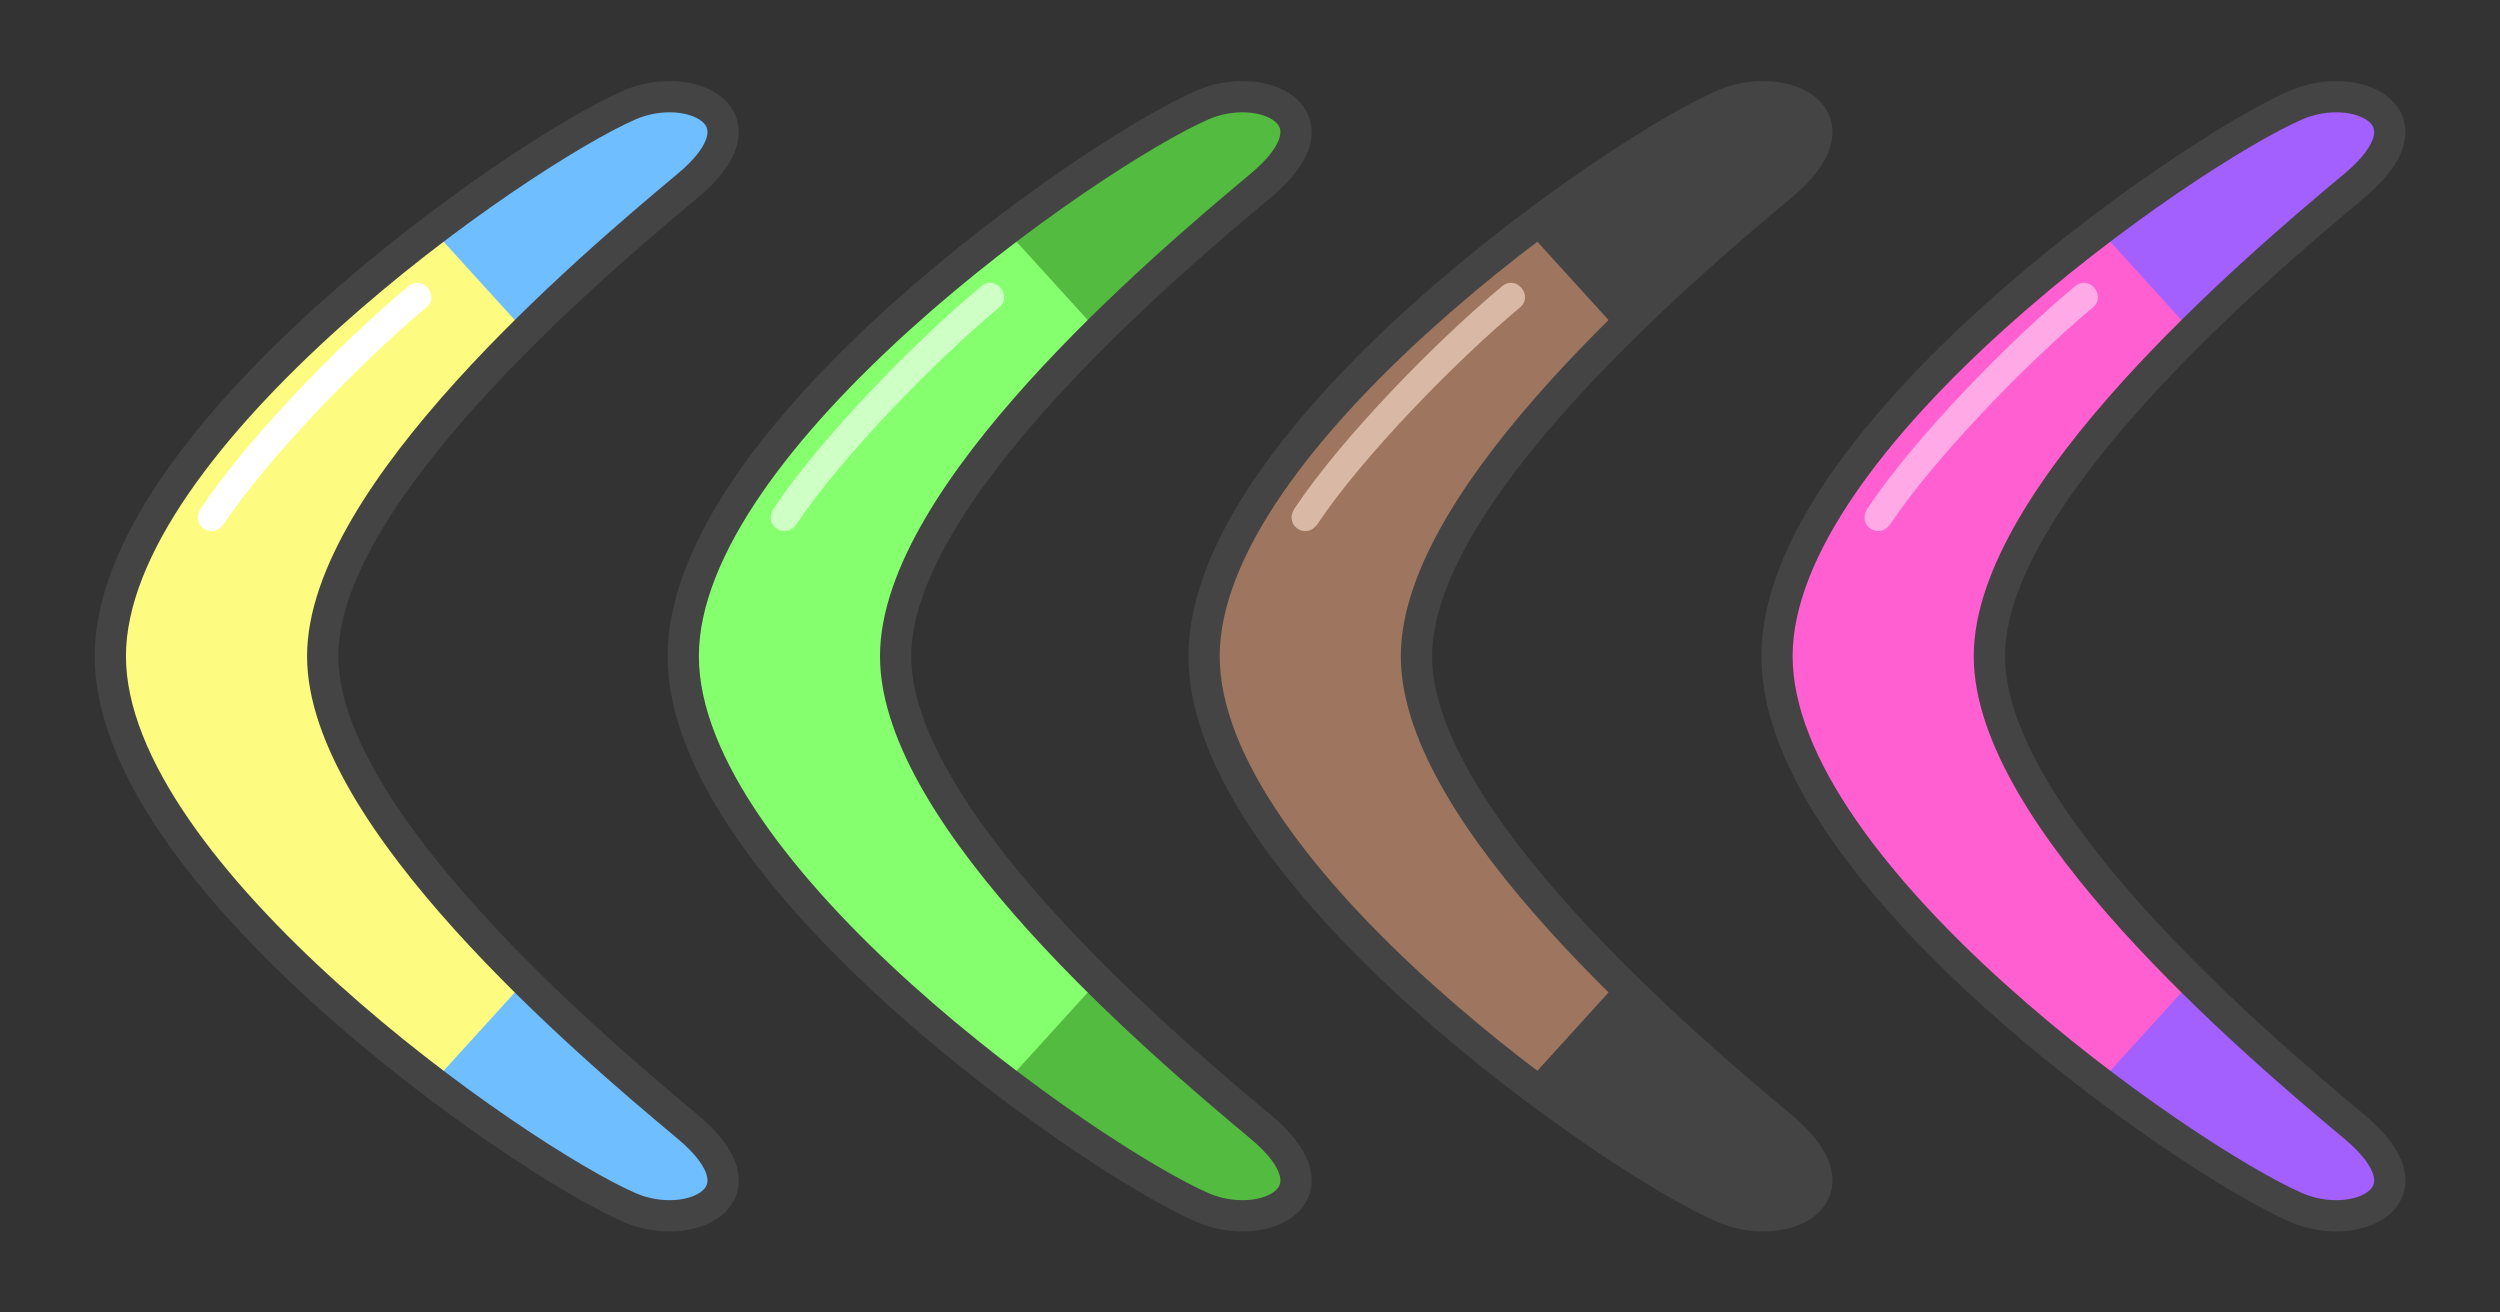 <?xml version="1.0" encoding="UTF-8" standalone="no"?>
<svg
   xmlns:dc="http://purl.org/dc/elements/1.1/"
   xmlns:cc="http://creativecommons.org/ns#"
   xmlns:rdf="http://www.w3.org/1999/02/22-rdf-syntax-ns#"
   xmlns:svg="http://www.w3.org/2000/svg"
   xmlns="http://www.w3.org/2000/svg"
   id="svg60"
   version="1.1"
   style="overflow:visible"
   viewBox="-240 -126 480 252"
   height="1008px"
   width="1920px">
  <rect x="-240" y="-126" width="480" height="252" fill="#333333" stroke="none"/>
  <defs
     id="defs64" />
  <rect
     id="rect2"
     fill-opacity="0"
     fill="rgb(0,0,0)"
     height="252"
     width="480"
     y="-126"
     x="-240" />
  <svg
     id="svg16"
     version="1.1"
     y="-250"
     x="-410"
     viewBox="-250 -250 500 500"
     height="500"
     width="500"
     style="overflow:visible">
    <g
       style="fill:#ffffff;stroke-linejoin:round"
       id="g14">
      <path
         style="fill:#6fbeff;fill-opacity:1;stroke:none;stroke-linecap:butt;stroke-linejoin:round"
         id="path4"
         d="m 48.631,-107.435 c -2.532,-0.012 -5.234,0.493 -7.727,1.577 -7.535,3.275 -22.066,12.128 -37.748,24.039 l 0.668,15.723 17.041,3.766 c 11.882,-11.778 23.746,-21.818 31.121,-27.962 12.558,-10.457 5.688,-17.1 -3.354,-17.143 z" />
      <path
         style="fill:#6fbeff;fill-opacity:1;stroke:none;stroke-linecap:butt;stroke-linejoin:round"
         id="path6"
         d="m 20.862,62.331 -18.402,0.325 0.694,19.164 c 15.684,11.911 30.215,20.763 37.751,24.038 11.399,4.955 27.155,-2.181 11.08,-15.567 -7.376,-6.142 -19.239,-16.182 -31.123,-27.96 z" />
      <path
         style="fill:#fefc80;fill-opacity:1;stroke:none;stroke-linecap:butt;stroke-linejoin:round"
         id="path8"
         d="m 3.151,-81.823 c -29.008,22.035 -61.969,54.561 -61.969,81.82 l 0.002,0.002 c 0,27.262 32.96,59.788 61.966,81.823 l 17.713,-19.494 c -19.426,-19.259 -38.906,-43.161 -38.906,-62.331 0,-19.17 19.478,-43.072 38.905,-62.326 l -17.712,-19.494 z" />
      <path
         style="fill:#ffffff;fill-opacity:1;stroke:none;stroke-linecap:butt;stroke-linejoin:round"
         id="path10"
         d="m -36.996,-25.447 c 8.572,-12.835 26.389,-31.124 38.765,-41.465 2.806,-2.269 -0.672,-6.46 -3.404,-4.102 -12.809,10.703 -30.627,28.899 -39.773,42.584 -2.218,3.318 2.239,6.236 4.412,2.983 z" />
      <path
         style="fill:none;stroke:#444444;stroke-width:6;stroke-linecap:butt;stroke-linejoin:round;stroke-opacity:1"
         id="path12"
         d="m -58.816,0 c 0,42.002 78.246,96.528 99.72,105.858 11.399,4.955 27.155,-2.181 11.08,-15.568 -19.434,-16.182 -70.026,-59.394 -70.026,-90.288 0,-30.894 50.591,-74.106 70.026,-90.294 16.074,-13.385 0.318,-20.521 -11.082,-15.566 -21.474,9.334 -99.72,63.858 -99.72,105.858 z" />
    </g>
  </svg>
  <svg
     id="svg30"
     version="1.1"
     y="-250"
     x="-300"
     viewBox="-250 -250 500 500"
     height="500"
     width="500"
     style="overflow:visible">
    <g
       style="fill:#ffffff;stroke-linejoin:round"
       id="g28">
      <path
         style="fill:#53bb3f;fill-opacity:1;stroke:none;stroke-linecap:butt;stroke-linejoin:round"
         id="path18"
         d="m 48.631,-107.435 c -2.532,-0.012 -5.234,0.493 -7.727,1.577 -7.535,3.275 -22.066,12.128 -37.748,24.039 l 0.668,15.723 17.041,3.766 c 11.882,-11.778 23.746,-21.818 31.121,-27.962 12.558,-10.457 5.688,-17.1 -3.354,-17.143 z" />
      <path
         style="fill:#53bb3f;fill-opacity:1;stroke:none;stroke-linecap:butt;stroke-linejoin:round"
         id="path20"
         d="m 20.862,62.331 -18.402,0.325 0.694,19.164 c 15.684,11.911 30.215,20.763 37.751,24.038 11.399,4.955 27.155,-2.181 11.08,-15.567 -7.376,-6.142 -19.239,-16.182 -31.123,-27.96 z" />
      <path
         style="fill:#86ff6f;fill-opacity:1;stroke:none;stroke-linecap:butt;stroke-linejoin:round"
         id="path22"
         d="m 3.151,-81.823 c -29.008,22.035 -61.969,54.561 -61.969,81.82 l 0.002,0.002 c 0,27.262 32.96,59.788 61.966,81.823 l 17.713,-19.494 c -19.426,-19.259 -38.906,-43.161 -38.906,-62.331 0,-19.17 19.478,-43.072 38.905,-62.326 l -17.712,-19.494 z" />
      <path
         style="fill:#ceffc5;fill-opacity:1;stroke:none;stroke-linecap:butt;stroke-linejoin:round"
         id="path24"
         d="m -36.996,-25.447 c 8.572,-12.835 26.389,-31.124 38.765,-41.465 2.806,-2.269 -0.672,-6.46 -3.404,-4.102 -12.809,10.703 -30.627,28.899 -39.773,42.584 -2.218,3.318 2.239,6.236 4.412,2.983 z" />
      <path
         style="fill:none;stroke:#444444;stroke-width:6;stroke-linecap:butt;stroke-linejoin:round;stroke-opacity:1"
         id="path26"
         d="m -58.816,0 c 0,42.002 78.246,96.528 99.72,105.858 11.399,4.955 27.155,-2.181 11.08,-15.568 -19.434,-16.182 -70.026,-59.394 -70.026,-90.288 0,-30.894 50.591,-74.106 70.026,-90.294 16.074,-13.385 0.318,-20.521 -11.082,-15.566 -21.474,9.334 -99.72,63.858 -99.72,105.858 z" />
    </g>
  </svg>
  <svg
     id="svg44"
     version="1.1"
     y="-250"
     x="-200"
     viewBox="-250 -250 500 500"
     height="500"
     width="500"
     style="overflow:visible">
    <g
       style="fill:#ffffff;stroke-linejoin:round"
       id="g42">
      <path
         style="fill:#444444;fill-opacity:1;stroke:none;stroke-linecap:butt;stroke-linejoin:round"
         id="path32"
         d="m 48.631,-107.435 c -2.532,-0.012 -5.234,0.493 -7.727,1.577 -7.535,3.275 -22.066,12.128 -37.748,24.039 l 0.668,15.723 17.041,3.766 c 11.882,-11.778 23.746,-21.818 31.121,-27.962 12.558,-10.457 5.688,-17.1 -3.354,-17.143 z" />
      <path
         style="fill:#444444;fill-opacity:1;stroke:none;stroke-linecap:butt;stroke-linejoin:round"
         id="path34"
         d="m 20.862,62.331 -18.402,0.325 0.694,19.164 c 15.684,11.911 30.215,20.763 37.751,24.038 11.399,4.955 27.155,-2.181 11.08,-15.567 -7.376,-6.142 -19.239,-16.182 -31.123,-27.96 z" />
      <path
         style="fill:#9e755f;fill-opacity:1;stroke:none;stroke-linecap:butt;stroke-linejoin:round"
         id="path36"
         d="m 3.151,-81.823 c -29.008,22.035 -61.969,54.561 -61.969,81.82 l 0.002,0.002 c 0,27.262 32.96,59.788 61.966,81.823 l 17.713,-19.494 c -19.426,-19.259 -38.906,-43.161 -38.906,-62.331 0,-19.17 19.478,-43.072 38.905,-62.326 l -17.712,-19.494 z" />
      <path
         style="fill:#dab8a6;fill-opacity:1;stroke:none;stroke-linecap:butt;stroke-linejoin:round"
         id="path38"
         d="m -36.996,-25.447 c 8.572,-12.835 26.389,-31.124 38.765,-41.465 2.806,-2.269 -0.672,-6.46 -3.404,-4.102 -12.809,10.703 -30.627,28.899 -39.773,42.584 -2.218,3.318 2.239,6.236 4.412,2.983 z" />
      <path
         style="fill:none;stroke:#444444;stroke-width:6;stroke-linecap:butt;stroke-linejoin:round;stroke-opacity:1"
         id="path40"
         d="m -58.816,0 c 0,42.002 78.246,96.528 99.72,105.858 11.399,4.955 27.155,-2.181 11.08,-15.568 -19.434,-16.182 -70.026,-59.394 -70.026,-90.288 0,-30.894 50.591,-74.106 70.026,-90.294 16.074,-13.385 0.318,-20.521 -11.082,-15.566 -21.474,9.334 -99.72,63.858 -99.72,105.858 z" />
    </g>
  </svg>
  <svg
     id="svg58"
     version="1.1"
     y="-250"
     x="-90"
     viewBox="-250 -250 500 500"
     height="500"
     width="500"
     style="overflow:visible">
    <g
       style="fill:#ffffff;stroke-linejoin:round"
       id="g56">
      <path
         style="fill:#a45fff;fill-opacity:1;stroke:none;stroke-linecap:butt;stroke-linejoin:round"
         id="path46"
         d="m 48.631,-107.435 c -2.532,-0.012 -5.234,0.493 -7.727,1.577 -7.535,3.275 -22.066,12.128 -37.748,24.039 l 0.668,15.723 17.041,3.766 c 11.882,-11.778 23.746,-21.818 31.121,-27.962 12.558,-10.457 5.688,-17.1 -3.354,-17.143 z" />
      <path
         style="fill:#a45fff;fill-opacity:1;stroke:none;stroke-linecap:butt;stroke-linejoin:round"
         id="path48"
         d="m 20.862,62.331 -18.402,0.325 0.694,19.164 c 15.684,11.911 30.215,20.763 37.751,24.038 11.399,4.955 27.155,-2.181 11.08,-15.567 -7.376,-6.142 -19.239,-16.182 -31.123,-27.96 z" />
      <path
         style="fill:#ff5fd0;fill-opacity:1;stroke:none;stroke-linecap:butt;stroke-linejoin:round"
         id="path50"
         d="m 3.151,-81.823 c -29.008,22.035 -61.969,54.561 -61.969,81.82 l 0.002,0.002 c 0,27.262 32.96,59.788 61.966,81.823 l 17.713,-19.494 c -19.426,-19.259 -38.906,-43.161 -38.906,-62.331 0,-19.17 19.478,-43.072 38.905,-62.326 l -17.712,-19.494 z" />
      <path
         style="fill:#ffa9e6;fill-opacity:1;stroke:none;stroke-linecap:butt;stroke-linejoin:round"
         id="path52"
         d="m -36.996,-25.447 c 8.572,-12.835 26.389,-31.124 38.765,-41.465 2.806,-2.269 -0.672,-6.46 -3.404,-4.102 -12.809,10.703 -30.627,28.899 -39.773,42.584 -2.218,3.318 2.239,6.236 4.412,2.983 z" />
      <path
         style="fill:none;stroke:#444444;stroke-width:6;stroke-linecap:butt;stroke-linejoin:round;stroke-opacity:1"
         id="path54"
         d="m -58.816,0 c 0,42.002 78.246,96.528 99.72,105.858 11.399,4.955 27.155,-2.181 11.08,-15.568 -19.434,-16.182 -70.026,-59.394 -70.026,-90.288 0,-30.894 50.591,-74.106 70.026,-90.294 16.074,-13.385 0.318,-20.521 -11.082,-15.566 -21.474,9.334 -99.72,63.858 -99.72,105.858 z" />
    </g>
  </svg>
</svg>
